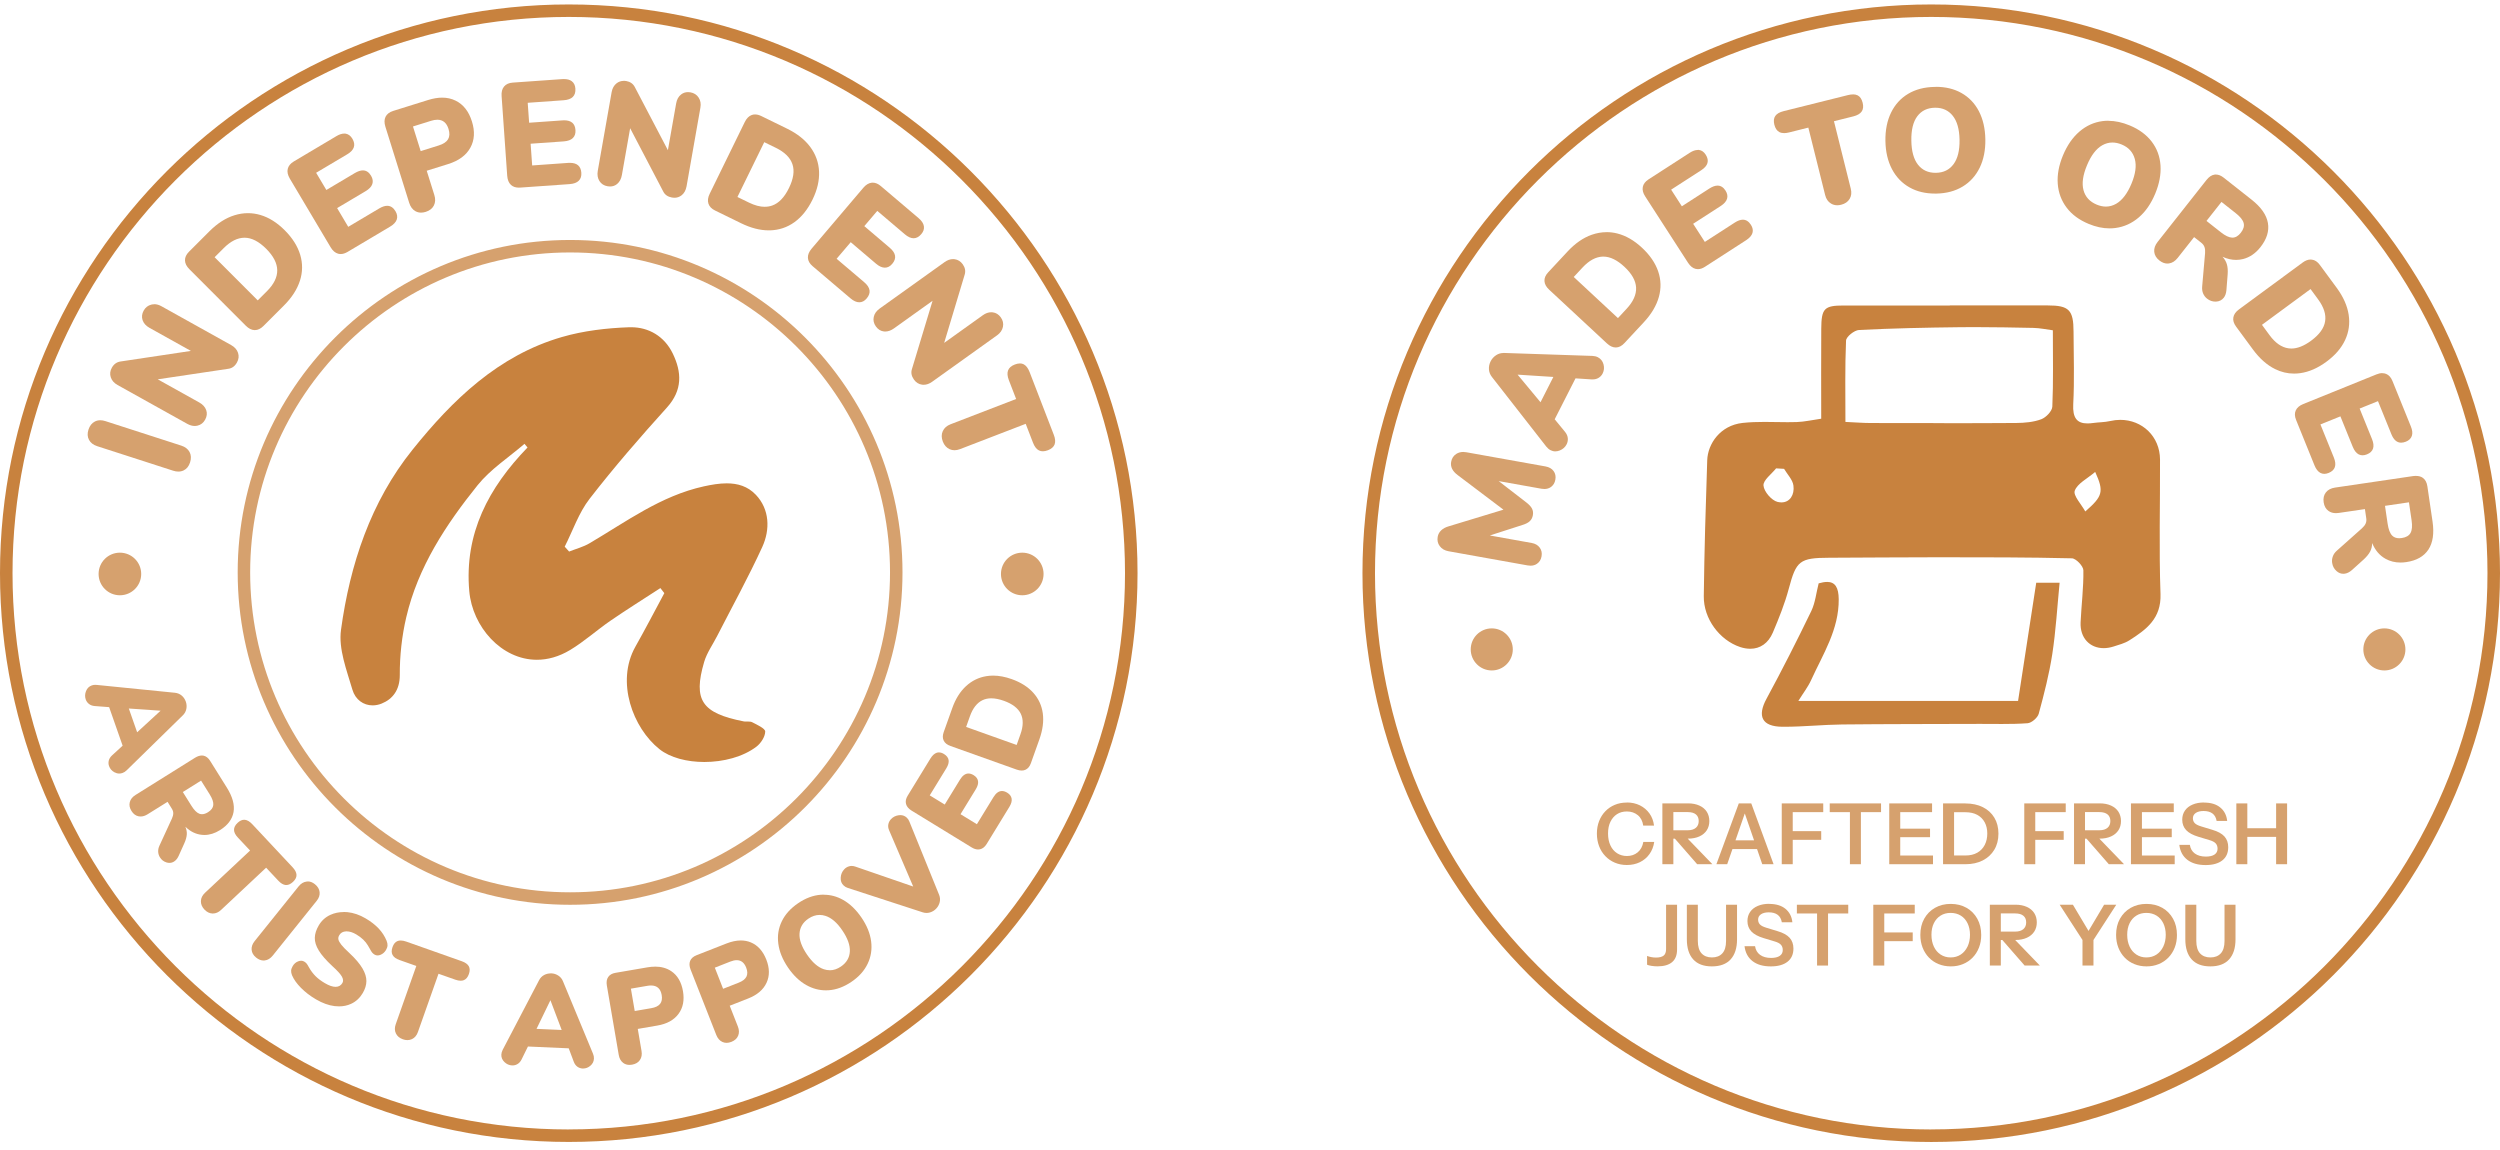 <svg viewBox="0 0 566.93 260.79" version="1.1" xmlns="http://www.w3.org/2000/svg" id="Layer_1">
  
  <defs>
    <style>
      .st0 {
        fill: #d6a16e;
      }

      .st1 {
        fill: #c8823e;
      }
    </style>
  </defs>
  <path d="M143.12,74.21c-.14,0-.27,0-.41,0-5.11.18-10.36.79-15.26,2.21-14.46,4.19-24.83,14.26-33.9,25.56-9.51,11.84-14.18,26.01-16.22,40.85-.6,4.33,1.29,9.13,2.58,13.55.67,2.29,2.51,3.58,4.59,3.58.67,0,1.36-.13,2.05-.41,2.5-1.01,4.12-3.09,4.11-6.46-.02-4.38.47-8.85,1.47-13.12,2.66-11.39,8.99-20.99,16.17-29.93,2.92-3.63,7.05-6.29,10.64-9.39.23.28.46.55.69.83-8.79,9.09-14.37,19.47-13.21,32.59.72,8.08,7.29,15.55,15.33,15.55,2.43,0,4.99-.68,7.56-2.23,3.22-1.94,6.05-4.51,9.16-6.65,3.71-2.54,7.52-4.93,11.29-7.38.3.38.6.76.89,1.15-2.18,4.06-4.31,8.15-6.57,12.16-4.47,7.96-.56,18.44,5.48,23.23,2.43,1.93,6.23,2.9,10.17,2.9,4.29,0,8.75-1.15,11.8-3.47,1.02-.77,1.99-2.27,2-3.44,0-.7-1.83-1.52-2.94-2.1-.25-.13-.56-.16-.89-.16-.08,0-.16,0-.24,0-.08,0-.16,0-.24,0-.2,0-.4,0-.58-.04-9.48-1.87-11.5-4.79-8.96-13.46.61-2.08,1.95-3.94,2.95-5.9,3.44-6.71,7.09-13.33,10.23-20.18,1.83-4,1.66-8.55-1.44-11.83-1.86-1.97-4.16-2.61-6.62-2.61-1.68,0-3.43.3-5.17.68-9.75,2.14-17.59,8-25.94,12.91-1.42.84-3.08,1.26-4.63,1.88-.33-.37-.67-.74-1-1.11,1.85-3.65,3.19-7.69,5.65-10.86,5.53-7.14,11.47-13.98,17.53-20.69,3.57-3.96,3.39-8,1.31-12.28-1.89-3.88-5.42-5.93-9.44-5.93" class="st1"></path>
  <path d="M22.75,95.3c-.44,0-.84.09-1.22.28-.69.35-1.18.96-1.47,1.85-.28.87-.24,1.64.12,2.31.36.68.98,1.15,1.86,1.44l17.22,5.56c.42.14.82.2,1.19.2.43,0,.83-.09,1.2-.27.69-.33,1.17-.94,1.45-1.8.29-.89.25-1.67-.11-2.36-.36-.68-.99-1.17-1.89-1.46l-17.22-5.56c-.4-.13-.78-.19-1.13-.19" class="st0"></path>
  <path d="M34.99,69c-.23,0-.46.03-.68.08-.75.19-1.33.64-1.73,1.36-.4.72-.48,1.44-.25,2.15.24.71.76,1.3,1.56,1.75l9.4,5.24-15.98,2.4c-.84.13-1.49.59-1.95,1.41-.4.72-.48,1.44-.24,2.17.24.73.75,1.31,1.54,1.75l15.81,8.81c.58.32,1.14.48,1.68.48.22,0,.43-.03.65-.08.75-.18,1.32-.63,1.72-1.35.41-.74.49-1.46.24-2.17-.25-.71-.78-1.29-1.59-1.74l-9.4-5.24,16.01-2.39c.83-.11,1.49-.58,1.96-1.44.4-.72.48-1.44.24-2.17-.24-.73-.76-1.32-1.57-1.77l-15.81-8.81c-.55-.31-1.09-.46-1.63-.46" class="st0"></path>
  <path d="M58.45,68.12l-9.78-9.79,2.07-2.07c1.57-1.57,3.14-2.35,4.72-2.35,0,0,.02,0,.03,0,1.59.01,3.21.85,4.87,2.5,1.66,1.66,2.49,3.29,2.51,4.88.02,1.59-.77,3.18-2.34,4.75l-2.07,2.07M56.21,48.34c-1.01,0-2.03.16-3.05.48-1.97.61-3.85,1.82-5.65,3.61l-4.64,4.64c-.63.63-.94,1.29-.92,1.97.01.69.35,1.36,1,2.01l12.79,12.81c.65.65,1.32.99,2.01,1,.02,0,.03,0,.05,0,.67,0,1.31-.31,1.93-.92l4.64-4.64c1.81-1.8,3.02-3.69,3.65-5.65.63-1.96.64-3.92.06-5.87-.59-1.95-1.75-3.8-3.51-5.56-1.74-1.74-3.58-2.9-5.53-3.47-.94-.28-1.88-.41-2.83-.41" class="st0"></path>
  <path d="M78.07,30.29c-.53,0-1.13.19-1.78.58l-9.66,5.74c-.76.45-1.22,1.02-1.38,1.69-.16.67,0,1.4.47,2.2l9.25,15.56c.47.8,1.04,1.28,1.7,1.47.19.05.39.08.59.08.49,0,1.01-.16,1.55-.48l9.66-5.74c.8-.48,1.3-1.01,1.5-1.6.2-.59.11-1.22-.28-1.88-.49-.83-1.12-1.24-1.89-1.24-.53,0-1.12.2-1.79.59l-7.04,4.18-2.52-4.25,6.48-3.85c.8-.48,1.3-1.01,1.5-1.6.2-.59.11-1.22-.28-1.88-.48-.81-1.1-1.22-1.86-1.22-.53,0-1.13.2-1.8.59l-6.48,3.85-2.32-3.9,7.04-4.18c1.62-.96,2.01-2.14,1.18-3.54-.39-.66-.9-1.04-1.51-1.15-.11-.02-.23-.03-.35-.03" class="st0"></path>
  <path d="M95.4,34.27l-1.75-5.59,4.09-1.28c.53-.17,1.01-.25,1.44-.25,1.25,0,2.1.7,2.53,2.09.3.95.26,1.73-.1,2.34-.37.61-1.07,1.08-2.13,1.41l-4.09,1.28M100.28,22.14c-.98,0-2.04.18-3.17.53l-7.94,2.48c-.85.27-1.42.71-1.73,1.32-.31.62-.32,1.36-.05,2.25l5.4,17.27c.28.9.76,1.54,1.43,1.91.39.21.81.32,1.26.32.33,0,.68-.06,1.05-.17.89-.28,1.51-.76,1.86-1.45.35-.69.39-1.49.1-2.39l-1.72-5.49,4.87-1.52c2.4-.75,4.07-1.98,5.02-3.7.95-1.71,1.07-3.7.36-5.96-.71-2.28-1.94-3.85-3.69-4.71-.93-.46-1.95-.69-3.07-.69" class="st0"></path>
  <path d="M127.91,17.93c-.13,0-.26,0-.4.01l-11.21.79c-.89.06-1.55.36-1.99.89-.44.53-.63,1.25-.56,2.18l1.27,18.06c.07.92.35,1.61.86,2.08.45.41,1.04.61,1.78.61.1,0,.2,0,.31-.01l11.21-.79c.93-.07,1.62-.32,2.06-.76.45-.44.64-1.04.59-1.81-.11-1.5-.97-2.25-2.58-2.25-.13,0-.27,0-.41.01l-8.16.58-.35-4.93,7.52-.53c.93-.07,1.62-.32,2.06-.76.45-.44.64-1.04.59-1.81-.1-1.47-.96-2.21-2.57-2.21-.13,0-.27,0-.42.02l-7.52.53-.32-4.52,8.16-.58c1.88-.13,2.76-1.01,2.65-2.63-.05-.76-.33-1.33-.84-1.7-.43-.32-1.01-.47-1.75-.47" class="st0"></path>
  <path d="M141.43,18.34c-.58,0-1.11.18-1.58.53-.61.47-.99,1.14-1.15,2.03l-3.14,17.83c-.16.91-.03,1.69.38,2.33.41.65,1.03,1.04,1.84,1.18.2.03.39.05.57.05.59,0,1.11-.18,1.56-.54.59-.47.96-1.16,1.12-2.07l1.87-10.6,7.5,14.34c.37.75,1.04,1.21,2,1.38.19.03.37.05.55.05.58,0,1.11-.18,1.58-.53.61-.46.99-1.15,1.16-2.06l3.14-17.83c.16-.89.02-1.66-.4-2.3-.42-.65-1.04-1.04-1.85-1.19-.19-.03-.38-.05-.56-.05-.58,0-1.09.17-1.55.52-.6.46-.98,1.14-1.14,2.05l-1.87,10.6-7.5-14.31c-.39-.76-1.05-1.22-1.97-1.38-.19-.03-.38-.05-.55-.05" class="st0"></path>
  <path d="M173.44,46.9c-1.09,0-2.28-.32-3.58-.95l-2.63-1.28,6.08-12.43,2.63,1.28c2,.98,3.26,2.22,3.76,3.72.51,1.5.24,3.31-.79,5.41-1.03,2.11-2.3,3.43-3.8,3.96-.53.19-1.09.28-1.68.28M171.23,25.95c-.27,0-.52.04-.76.13-.65.24-1.17.77-1.58,1.6l-7.95,16.26c-.41.83-.5,1.57-.29,2.23.21.66.71,1.18,1.51,1.57l5.89,2.88c2.2,1.08,4.3,1.62,6.28,1.62.08,0,.17,0,.25,0,2.06-.05,3.92-.67,5.57-1.85,1.65-1.19,3.02-2.9,4.11-5.13,1.08-2.21,1.57-4.33,1.48-6.36-.09-2.03-.75-3.88-1.97-5.54-1.22-1.66-2.97-3.05-5.25-4.17l-5.89-2.88c-.5-.24-.96-.36-1.4-.36" class="st0"></path>
  <path d="M197.91,41.42c-.07,0-.15,0-.22.01-.68.07-1.33.46-1.92,1.16l-11.72,13.8c-.6.71-.88,1.4-.84,2.09.04.69.4,1.32,1.08,1.89l8.57,7.28c.71.6,1.37.9,2,.9h0c.63,0,1.19-.29,1.68-.88,1.05-1.24.86-2.47-.58-3.69l-6.24-5.3,3.2-3.76,5.74,4.88c.71.6,1.37.9,2,.9,0,0,0,0,0,0,.63,0,1.19-.29,1.68-.88,1.04-1.22.84-2.44-.6-3.66l-5.74-4.88,2.94-3.46,6.24,5.3c.71.61,1.38.91,2,.91s1.21-.31,1.74-.94c.5-.58.69-1.19.59-1.8-.1-.62-.5-1.23-1.21-1.83l-8.56-7.27c-.6-.51-1.21-.77-1.82-.77" class="st0"></path>
  <path d="M216.12,58.76c-.64,0-1.27.22-1.9.67l-14.72,10.53c-.75.54-1.21,1.18-1.36,1.93-.16.75,0,1.46.48,2.13.49.69,1.11,1.07,1.86,1.15.09,0,.19.01.28.01.65,0,1.31-.24,1.97-.71l8.75-6.26-4.68,15.49c-.26.8-.11,1.59.46,2.39.48.67,1.1,1.05,1.86,1.15.11.01.23.02.34.02.65,0,1.29-.23,1.93-.69l14.72-10.53c.73-.52,1.17-1.17,1.33-1.93.15-.76-.01-1.47-.49-2.14-.48-.67-1.09-1.05-1.84-1.14-.11-.01-.22-.02-.33-.02-.64,0-1.28.23-1.92.69l-8.75,6.26,4.65-15.47c.25-.82.1-1.6-.44-2.36-.48-.67-1.1-1.05-1.86-1.15-.12-.01-.23-.02-.35-.02" class="st0"></path>
  <path d="M231.27,82.42c-.35,0-.72.08-1.14.24-.8.31-1.31.75-1.53,1.34-.22.58-.16,1.32.18,2.21l1.65,4.27-14.87,5.73c-.86.33-1.45.86-1.77,1.57-.32.71-.31,1.5.01,2.34.33.85.85,1.43,1.56,1.75.35.15.71.23,1.1.23.4,0,.83-.09,1.27-.26l14.87-5.73,1.65,4.27c.34.89.79,1.48,1.35,1.76.27.14.56.2.89.2.35,0,.73-.08,1.15-.24.8-.31,1.3-.75,1.52-1.33.21-.58.15-1.32-.2-2.2l-5.47-14.18c-.34-.89-.79-1.48-1.33-1.77-.26-.14-.56-.21-.88-.21" class="st0"></path>
  <path d="M27.19,125.33c-2.67,0-4.83,2.16-4.83,4.83s2.16,4.83,4.83,4.83,4.83-2.16,4.83-4.83-2.16-4.83-4.83-4.83" class="st0"></path>
  <path d="M231.82,125.33c-2.67,0-4.83,2.16-4.83,4.83s2.16,4.83,4.83,4.83,4.83-2.16,4.83-4.83-2.16-4.83-4.83-4.83" class="st0"></path>
  <path d="M31.1,166.06l-1.89-5.39,7.21.5-5.32,4.89M21.65,155.3c-.3,0-.58.04-.83.13-.62.22-1.06.65-1.31,1.29-.26.65-.28,1.27-.07,1.89.15.41.39.76.74,1.03.35.27.78.43,1.3.47l3.27.25,3.06,8.74-2.41,2.21c-.38.36-.62.74-.73,1.16-.1.42-.09.84.06,1.25.21.61.62,1.08,1.22,1.41.36.19.72.29,1.09.29.24,0,.49-.04.74-.13.34-.12.66-.32.95-.61l12.73-12.46c.42-.41.69-.9.8-1.46.11-.56.07-1.11-.12-1.65-.2-.56-.51-1.02-.94-1.38-.43-.36-.94-.57-1.53-.63l-17.72-1.78c-.1,0-.2-.01-.29-.01" class="st0"></path>
  <path d="M45.81,184.64c-.21,0-.42-.04-.61-.11-.59-.23-1.19-.84-1.8-1.82l-1.94-3.1,4.14-2.59,1.94,3.1c.62.99.89,1.79.83,2.43-.06.63-.46,1.18-1.2,1.64-.48.3-.93.45-1.35.45M45.76,171.33c-.48,0-.98.17-1.52.5l-13.5,8.44c-.71.44-1.14.99-1.31,1.64-.17.65-.04,1.32.39,2,.42.68.96,1.08,1.62,1.21.15.03.3.04.45.04.51,0,1.05-.17,1.59-.51l4.52-2.82.98,1.58c.21.34.32.68.31,1.03,0,.35-.1.74-.3,1.18l-2.83,6.15c-.22.47-.31.94-.29,1.39.03.46.16.88.4,1.26.35.57.84.95,1.47,1.15.24.08.47.11.69.11.37,0,.73-.1,1.06-.32.4-.25.74-.67,1.01-1.24l1.31-2.91c.33-.74.51-1.4.55-1.98.04-.57-.07-1.15-.32-1.74,1.13,1.09,2.38,1.7,3.76,1.83.18.02.36.03.54.03,1.19,0,2.38-.37,3.54-1.1,1.77-1.1,2.79-2.47,3.08-4.09.28-1.63-.22-3.47-1.51-5.54l-3.8-6.08c-.41-.66-.92-1.06-1.51-1.18-.13-.03-.27-.04-.4-.04" class="st0"></path>
  <path d="M55.36,185.9c-.49,0-.98.23-1.48.7-.55.52-.82,1.05-.81,1.6.01.55.3,1.13.88,1.74l2.76,2.94-10.23,9.59c-.59.56-.9,1.18-.92,1.87-.02.69.24,1.32.79,1.91.55.58,1.16.89,1.85.91.03,0,.05,0,.08,0,.66,0,1.27-.27,1.84-.8l10.23-9.59,2.76,2.94c.57.61,1.13.94,1.68.99.05,0,.09,0,.14,0,.5,0,1-.24,1.51-.71.55-.52.82-1.04.8-1.59-.02-.54-.32-1.12-.89-1.73l-9.14-9.76c-.57-.61-1.13-.94-1.67-1-.05,0-.1,0-.16,0" class="st0"></path>
  <path d="M69.78,199.9c-.1,0-.2,0-.29.02-.67.09-1.26.45-1.77,1.08l-9.97,12.41c-.52.65-.75,1.31-.69,1.98.06.67.4,1.26,1.02,1.76.55.44,1.12.67,1.7.67.09,0,.18,0,.27-.02.68-.08,1.27-.45,1.8-1.1l9.97-12.42c.51-.63.73-1.29.66-1.97-.07-.68-.42-1.27-1.06-1.79-.53-.43-1.08-.64-1.64-.64" class="st0"></path>
  <path d="M77.91,206.83c-1.06,0-2.05.21-2.96.62-1.15.52-2.04,1.33-2.68,2.43-.56.96-.86,1.88-.88,2.78-.03.89.27,1.86.9,2.89.63,1.04,1.65,2.21,3.07,3.53,1.15,1.04,1.88,1.85,2.18,2.4.3.56.34,1.03.11,1.43-.34.58-.85.87-1.53.88,0,0-.01,0-.02,0-.67,0-1.49-.28-2.45-.85-.84-.49-1.54-1.02-2.1-1.58-.56-.56-1.07-1.24-1.51-2.03-.19-.36-.36-.63-.51-.82-.16-.18-.34-.34-.56-.46-.21-.12-.44-.18-.68-.18-.21,0-.44.05-.68.14-.52.2-.93.56-1.23,1.07-.22.38-.34.72-.36,1.03-.02.31.05.66.2,1.05.41.96,1.09,1.91,2.04,2.87.95.96,2.08,1.83,3.4,2.6,1.45.85,2.85,1.36,4.22,1.53.34.04.68.06,1.01.06.98,0,1.88-.19,2.71-.57,1.12-.51,2-1.33,2.67-2.46.53-.91.81-1.8.82-2.69.01-.89-.28-1.85-.89-2.89-.61-1.04-1.59-2.2-2.96-3.48-.85-.78-1.46-1.41-1.84-1.89-.38-.49-.6-.88-.66-1.2-.06-.31,0-.63.2-.96.32-.55.83-.84,1.54-.87.05,0,.09,0,.14,0,.67,0,1.39.23,2.17.69.61.36,1.13.75,1.58,1.18.44.43.79.87,1.05,1.31.26.44.42.71.47.81.21.4.38.68.53.85.15.17.33.31.54.44.21.12.43.18.67.18.22,0,.44-.05.68-.15.51-.21.91-.57,1.22-1.08.21-.36.33-.7.35-1.02.02-.32-.05-.68-.21-1.08-.43-1.04-1.03-1.96-1.81-2.79-.78-.82-1.76-1.59-2.96-2.29-1.36-.8-2.74-1.27-4.13-1.41-.29-.03-.57-.04-.85-.04" class="st0"></path>
  <path d="M90.85,213.28c-.26,0-.5.04-.71.13-.51.2-.88.66-1.13,1.37-.25.71-.25,1.31.02,1.79.26.48.79.86,1.58,1.14l3.8,1.34-4.67,13.22c-.27.77-.26,1.46.04,2.08.3.62.82,1.06,1.58,1.33.36.13.7.19,1.03.19.36,0,.71-.08,1.04-.23.62-.3,1.07-.83,1.34-1.6l4.67-13.22,3.8,1.34c.45.16.86.24,1.22.24.27,0,.51-.04.73-.13.51-.21.89-.67,1.14-1.38.25-.71.24-1.3-.02-1.78-.27-.47-.8-.85-1.59-1.13l-12.61-4.46c-.46-.16-.87-.24-1.24-.24" class="st0"></path>
  <path d="M127.38,233.57l-5.71-.25,3.15-6.5,2.56,6.76M124.88,220.74c-.53,0-1.02.12-1.48.36-.5.27-.88.66-1.15,1.18l-8.25,15.78c-.19.37-.29.73-.31,1.09-.03.65.21,1.22.71,1.7.5.48,1.08.73,1.72.76.04,0,.07,0,.11,0,.4,0,.77-.1,1.12-.31.38-.22.69-.57.92-1.03l1.45-2.95,9.25.41,1.15,3.06c.19.49.46.85.81,1.11.35.25.75.39,1.18.41.04,0,.08,0,.12,0,.6,0,1.14-.2,1.63-.61.52-.43.8-.98.83-1.63.02-.36-.05-.73-.21-1.11l-6.82-16.45c-.22-.55-.58-.97-1.06-1.28-.48-.31-1.01-.48-1.58-.5-.05,0-.11,0-.16,0" class="st0"></path>
  <path d="M143.94,229.28l-.87-5.08,3.72-.64c.3-.05.58-.08.84-.08,1.37,0,2.17.72,2.42,2.15.15.86.03,1.54-.36,2.02-.39.49-1.06.82-2.02.98l-3.72.64M148.56,219.21c-.56,0-1.15.05-1.77.16l-7.21,1.24c-.77.13-1.32.45-1.66.95-.34.5-.44,1.15-.3,1.95l2.69,15.7c.14.82.48,1.43,1.02,1.83.4.3.88.45,1.42.45.18,0,.38-.02.57-.05.81-.14,1.41-.49,1.79-1.05.39-.56.51-1.25.37-2.07l-.85-4.99,4.42-.76c2.18-.37,3.78-1.25,4.81-2.64,1.03-1.38,1.37-3.1,1.02-5.16-.36-2.07-1.24-3.59-2.66-4.54-1.02-.68-2.24-1.03-3.65-1.03" class="st0"></path>
  <path d="M163.98,224.23l-1.88-4.79,3.51-1.38c.54-.21,1.02-.32,1.45-.32,1,0,1.71.56,2.15,1.68.32.81.34,1.5.06,2.06-.28.56-.87,1.02-1.78,1.37l-3.51,1.38M168,213.27c-1,0-2.09.23-3.24.68l-6.81,2.67c-.73.29-1.2.71-1.44,1.27-.23.56-.2,1.22.1,1.98l5.82,14.82c.31.78.76,1.3,1.38,1.59.3.14.62.21.95.21s.71-.07,1.09-.22c.76-.3,1.28-.76,1.54-1.39.26-.63.25-1.33-.06-2.1l-1.85-4.71,4.18-1.64c2.06-.81,3.45-2,4.17-3.56.73-1.56.71-3.32-.05-5.26-.77-1.96-1.95-3.26-3.53-3.91-.7-.29-1.45-.43-2.25-.43" class="st0"></path>
  <path d="M188.17,220.02c-.44,0-.89-.07-1.34-.22-1.33-.44-2.61-1.55-3.83-3.34-1.22-1.79-1.78-3.38-1.69-4.77.09-1.39.76-2.52,2.02-3.37.82-.56,1.67-.84,2.54-.84.44,0,.89.07,1.34.22,1.34.43,2.62,1.53,3.82,3.31,1.2,1.77,1.77,3.36,1.69,4.77-.08,1.41-.75,2.54-2.01,3.4-.83.57-1.68.85-2.55.85M186.81,202.88c-.22,0-.44,0-.66.02-1.74.13-3.47.77-5.17,1.93-1.7,1.16-2.93,2.52-3.69,4.1-.76,1.57-1.03,3.26-.79,5.06.23,1.8.96,3.6,2.19,5.41,1.23,1.8,2.63,3.15,4.22,4.02,1.39.77,2.85,1.16,4.37,1.16.21,0,.42,0,.64-.02,1.75-.12,3.47-.76,5.18-1.92,1.69-1.15,2.91-2.51,3.66-4.09.76-1.58,1.02-3.27.79-5.07-.23-1.8-.96-3.6-2.19-5.4-1.23-1.8-2.63-3.15-4.21-4.03-1.38-.77-2.82-1.15-4.32-1.15" class="st0"></path>
  <path d="M204.16,184.85c-.11,0-.22,0-.34.02-.71.09-1.3.39-1.77.89-.31.33-.51.72-.6,1.16-.09.44-.03.9.18,1.38l5.46,12.74-13.12-4.52c-.29-.1-.56-.15-.83-.15-.19,0-.38.03-.57.08-.44.12-.82.35-1.13.69-.48.52-.75,1.14-.79,1.88-.05.74.17,1.33.67,1.79.28.26.58.44.92.54l17.01,5.54c.29.1.59.14.88.14.26,0,.52-.04.78-.12.55-.17,1.02-.46,1.41-.88.39-.42.65-.91.78-1.46.13-.56.08-1.11-.14-1.66l-6.73-16.58c-.14-.37-.34-.67-.59-.9-.42-.4-.92-.59-1.49-.59" class="st0"></path>
  <path d="M212.95,170.62c-.18,0-.35.03-.52.08-.52.17-1,.61-1.43,1.3l-5.16,8.43c-.41.67-.54,1.29-.38,1.88.15.59.58,1.09,1.27,1.52l13.58,8.32c.53.33,1.03.49,1.51.49.14,0,.28-.02.42-.05.59-.13,1.09-.53,1.5-1.19l5.16-8.43c.43-.7.6-1.32.51-1.86-.09-.54-.42-.99-.99-1.34-.42-.26-.82-.39-1.2-.39-.72,0-1.36.46-1.93,1.39l-3.76,6.14-3.71-2.27,3.46-5.65c.43-.7.6-1.32.51-1.86-.09-.54-.42-.99-.99-1.34-.41-.25-.8-.38-1.17-.38-.71,0-1.36.46-1.93,1.39l-3.46,5.65-3.4-2.08,3.76-6.14c.87-1.41.69-2.49-.53-3.24-.39-.24-.76-.36-1.13-.36" class="st0"></path>
  <path d="M230.56,168.94l-11.47-4.09.86-2.42c.66-1.85,1.62-3.07,2.88-3.66.58-.27,1.24-.41,1.96-.41.85,0,1.8.19,2.85.56,1.94.69,3.22,1.67,3.84,2.93.61,1.26.59,2.82-.07,4.66l-.86,2.42M225.22,153.21c-.51,0-1.02.04-1.51.12-1.76.28-3.31,1.04-4.65,2.27-1.33,1.23-2.38,2.9-3.12,5l-1.94,5.44c-.26.74-.26,1.37.01,1.92s.79.95,1.56,1.22l15,5.35c.4.14.77.21,1.12.21.31,0,.6-.06.86-.18.55-.25.96-.74,1.22-1.47l1.94-5.44c.75-2.12,1.01-4.07.77-5.87-.25-1.8-.97-3.36-2.17-4.69-1.2-1.33-2.83-2.36-4.89-3.09-1.47-.52-2.87-.79-4.19-.79" class="st0"></path>
  <path d="M129.28,202.35c-40,0-72.55-32.54-72.55-72.55s32.54-72.55,72.55-72.55,72.55,32.54,72.55,72.55-32.54,72.55-72.55,72.55M129.28,54.42c-41.57,0-75.38,33.82-75.38,75.38s33.82,75.38,75.38,75.38,75.38-33.82,75.38-75.38-33.82-75.38-75.38-75.38" class="st0"></path>
  <path d="M128.98,256.13c-69.55,0-126.14-56.59-126.14-126.14S59.42,3.84,128.98,3.84s126.14,56.59,126.14,126.14-56.59,126.14-126.14,126.14M128.98,1.01C57.86,1.01,0,58.87,0,129.98s57.86,128.98,128.98,128.98,128.98-57.86,128.98-128.98S200.09,1.01,128.98,1.01" class="st1"></path>
  <path d="M472.88,115.98c-.92-1.68-2.79-3.62-2.38-4.71.61-1.64,2.81-2.7,4.63-4.25,2.03,4.46,1.73,5.5-2.24,8.96M403.99,113.93c-.28,0-.57-.04-.89-.11-1.37-.34-3.09-2.35-3.19-3.72-.09-1.22,1.83-2.59,2.86-3.89.6.04,1.21.07,1.81.11.74,1.26,1.95,2.46,2.12,3.79.28,2.1-.8,3.82-2.71,3.82M440.88,95.95c-5.52,0-11.04-.01-16.56-.02-1.8,0-3.61-.15-5.83-.25,0-6.27-.12-12.37.14-18.45.04-.88,1.88-2.35,2.95-2.4,7.59-.38,15.2-.54,22.81-.63,1.13-.01,2.27-.02,3.4-.02,4.44,0,8.89.09,13.33.18,1.46.03,2.92.35,4.41.54,0,6.08.13,11.69-.12,17.3-.04,1.03-1.42,2.46-2.5,2.87-1.75.66-3.77.83-5.67.85-5.45.04-10.91.05-16.36.05M442.16,69.28c-8.02,0-16.04,0-24.05,0-4.41,0-5.07.65-5.1,5.26-.05,6.65-.01,13.31-.01,20.41-2.04.29-3.78.7-5.54.76-.69.02-1.39.03-2.08.03-.87,0-1.74-.01-2.61-.03-.87-.01-1.74-.03-2.61-.03-1.68,0-3.35.05-5.01.23-5.08.57-7.87,4.76-8,8.44-.35,10.27-.65,20.55-.78,30.83-.07,5.16,3.61,10.01,8.25,11.55.79.26,1.56.39,2.29.39,2.23,0,4.08-1.23,5.12-3.67,1.38-3.25,2.71-6.56,3.62-9.97,1.68-6.29,2.41-6.98,9.18-7,8.25-.03,16.49-.11,24.74-.11.15,0,.3,0,.44,0,9.94,0,19.89,0,29.83.24.94.02,2.59,1.76,2.61,2.71.06,3.93-.45,7.87-.63,11.82-.16,3.54,2.1,5.84,5.23,5.84.71,0,1.47-.12,2.25-.37,1.21-.39,2.5-.72,3.56-1.39,3.87-2.45,7.28-4.96,7.08-10.53-.36-10.15-.07-20.32-.11-30.48-.02-5.25-4.05-9-9.01-9-.75,0-1.52.09-2.31.27-1.25.29-2.56.26-3.84.44-.47.07-.9.1-1.3.1-2.38,0-3.38-1.27-3.22-4.36.29-5.47.09-10.97.07-16.46-.01-4.91-1.02-5.94-5.86-5.94-7.4,0-14.8,0-22.21,0" class="st1"></path>
  <path d="M414.31,131.97c-.53,0-1.16.11-1.89.32-.55,2.14-.76,4.38-1.67,6.28-3.24,6.7-6.61,13.34-10.15,19.88-2.15,3.96-1.07,6.32,3.57,6.36.15,0,.3,0,.45,0,4.37,0,8.75-.47,13.13-.52,10.31-.11,20.63-.09,30.94-.13.18,0,.37,0,.55,0,.8,0,1.59,0,2.39.01.8,0,1.59.01,2.39.01,1.93,0,3.86-.03,5.78-.17.92-.07,2.28-1.25,2.53-2.16,1.21-4.46,2.37-8.96,3.07-13.51.81-5.29,1.12-10.66,1.66-16.19h-5.3c-1.36,8.85-2.71,17.65-4.12,26.81h-49.83c1.11-1.79,2.2-3.18,2.91-4.75,2.69-5.9,6.32-11.45,6.25-18.34-.03-2.59-.77-3.91-2.66-3.91" class="st1"></path>
  <path d="M331.82,102.49c-.59,0-1.11.15-1.57.44-.64.41-1.03,1.01-1.17,1.81-.2,1.12.3,2.12,1.5,3.01l10.36,7.83-12.44,3.78c-.69.2-1.25.5-1.68.91-.42.4-.69.89-.79,1.46-.14.8.01,1.51.47,2.12.46.62,1.12,1,2,1.16l17.92,3.21c.23.04.45.06.67.06.55,0,1.03-.14,1.44-.42.57-.39.92-.95,1.05-1.69.14-.76,0-1.42-.41-1.98-.41-.56-1.02-.92-1.83-1.06l-9.49-1.7,7.36-2.37c.77-.23,1.33-.52,1.7-.87.37-.35.6-.79.7-1.34.1-.55.04-1.05-.19-1.5-.22-.45-.66-.92-1.29-1.41l-6.27-4.84,9.69,1.73c.23.04.45.06.67.06.55,0,1.03-.14,1.44-.42.57-.39.92-.95,1.05-1.69.14-.76,0-1.41-.4-1.96-.4-.55-1.02-.9-1.85-1.05l-17.92-3.21c-.24-.04-.48-.07-.71-.07" class="st0"></path>
  <path d="M349.34,91.21l-5.19-6.25,8.11.52-2.91,5.73M340.96,80.05c-.61,0-1.17.16-1.67.49-.54.35-.96.81-1.25,1.38-.3.59-.43,1.2-.39,1.84.04.63.27,1.21.68,1.73l12.32,15.78c.29.36.61.64.97.82.35.18.71.27,1.08.27.32,0,.65-.07.99-.2.73-.29,1.25-.76,1.58-1.41.22-.44.31-.91.26-1.4-.05-.49-.26-.97-.63-1.42l-2.34-2.85,4.72-9.28,3.67.24c.07,0,.14,0,.21,0,.5,0,.93-.11,1.3-.32.42-.24.75-.58.97-1.02.33-.65.4-1.34.2-2.08-.2-.74-.63-1.27-1.28-1.61-.36-.18-.77-.28-1.23-.3l-20.01-.67s-.09,0-.13,0" class="st0"></path>
  <path d="M366.9,72.13l-10.02-9.32,1.97-2.12c1.5-1.62,3.04-2.45,4.61-2.5.05,0,.09,0,.14,0,1.53,0,3.11.77,4.76,2.3,1.7,1.58,2.58,3.16,2.66,4.73.07,1.58-.64,3.17-2.14,4.79l-1.97,2.12M364.31,52.65c-1.12,0-2.24.2-3.36.59-1.93.68-3.74,1.94-5.45,3.77l-4.42,4.75c-.6.64-.88,1.3-.84,1.98.04.68.39,1.33,1.06,1.95l13.11,12.19c.66.61,1.32.92,1.99.92.01,0,.02,0,.04,0,.68-.01,1.32-.34,1.92-.98l4.42-4.75c1.72-1.85,2.85-3.76,3.4-5.72.55-1.96.5-3.9-.15-5.8-.65-1.91-1.87-3.69-3.67-5.37-1.78-1.66-3.64-2.73-5.59-3.23-.82-.21-1.64-.31-2.45-.31" class="st0"></path>
  <path d="M385,34.01c-.55,0-1.15.21-1.82.64l-9.34,6.03c-.74.48-1.17,1.05-1.3,1.72-.13.67.05,1.39.55,2.15l9.71,15.04c.5.77,1.07,1.23,1.74,1.39.16.04.33.06.5.06.51,0,1.05-.18,1.6-.54l9.34-6.03c.77-.5,1.25-1.05,1.43-1.64.18-.59.06-1.21-.35-1.85-.5-.77-1.11-1.16-1.83-1.16-.54,0-1.15.22-1.82.65l-6.8,4.39-2.65-4.11,6.26-4.04c.77-.5,1.25-1.05,1.43-1.64.18-.59.06-1.21-.35-1.85-.49-.76-1.09-1.13-1.81-1.13-.54,0-1.15.22-1.83.65l-6.26,4.04-2.43-3.77,6.8-4.39c1.57-1.01,1.91-2.19,1.04-3.54-.41-.64-.92-1-1.54-1.08-.09-.01-.17-.02-.26-.02" class="st0"></path>
  <path d="M420.2,21.41c-.34,0-.71.05-1.12.15l-14.59,3.64c-.92.23-1.55.59-1.9,1.09-.35.5-.42,1.16-.22,1.99.21.82.58,1.38,1.13,1.67.31.16.67.24,1.09.24.33,0,.7-.05,1.1-.15l4.39-1.1,3.81,15.29c.22.89.66,1.53,1.33,1.93.43.26.9.39,1.42.39.28,0,.58-.04.89-.12.87-.22,1.51-.66,1.91-1.32.4-.66.49-1.44.26-2.33l-3.81-15.29,4.4-1.1c.91-.23,1.54-.6,1.89-1.11.35-.51.42-1.18.21-2-.21-.82-.58-1.37-1.12-1.65-.3-.15-.65-.23-1.06-.23" class="st0"></path>
  <path d="M438.91,39.19c-1.66,0-2.97-.6-3.94-1.81-.98-1.23-1.5-3.07-1.53-5.5-.04-2.43.41-4.27,1.36-5.53.94-1.25,2.27-1.89,3.99-1.92.04,0,.07,0,.11,0,1.64,0,2.95.6,3.92,1.81.99,1.23,1.51,3.05,1.55,5.46.04,2.41-.41,4.25-1.36,5.53-.94,1.28-2.27,1.93-3.99,1.96-.04,0-.07,0-.11,0M438.97,19.71c-.09,0-.17,0-.26,0-2.31.04-4.31.56-6,1.57-1.69,1.01-2.98,2.43-3.87,4.26-.89,1.83-1.32,3.98-1.28,6.43.04,2.45.54,4.58,1.49,6.39.95,1.8,2.28,3.19,4,4.15,1.65.93,3.58,1.39,5.79,1.39.09,0,.17,0,.26,0,2.29-.04,4.28-.57,5.97-1.59,1.69-1.02,2.97-2.45,3.87-4.28.89-1.83,1.32-3.98,1.28-6.43-.04-2.45-.53-4.58-1.47-6.39-.94-1.8-2.27-3.18-3.99-4.14-1.65-.92-3.58-1.38-5.79-1.38" class="st0"></path>
  <path d="M477.56,46.85c-.67,0-1.37-.15-2.09-.45-1.58-.66-2.58-1.75-2.99-3.27-.41-1.52-.15-3.41.79-5.65.93-2.24,2.08-3.75,3.45-4.53.74-.42,1.51-.63,2.31-.63.68,0,1.39.15,2.11.45,1.56.65,2.55,1.74,2.97,3.27.42,1.53.17,3.4-.76,5.63-.93,2.22-2.08,3.73-3.45,4.53-.75.43-1.53.65-2.35.65M478.13,27.38c-.44,0-.87.03-1.31.08-1.95.25-3.7,1.04-5.25,2.37-1.55,1.33-2.79,3.12-3.74,5.39-.94,2.27-1.34,4.41-1.19,6.45.15,2.03.82,3.83,2.01,5.41s2.85,2.8,4.99,3.69c1.63.68,3.21,1.02,4.75,1.02.46,0,.91-.03,1.36-.09,1.95-.26,3.7-1.06,5.25-2.38s2.79-3.12,3.74-5.39c.94-2.27,1.34-4.41,1.2-6.44-.14-2.03-.81-3.82-2-5.38-1.2-1.56-2.86-2.79-5-3.67-1.66-.69-3.27-1.04-4.82-1.04" class="st0"></path>
  <path d="M506.25,53.89s-.03,0-.05,0c-.71-.02-1.58-.43-2.6-1.24l-3.23-2.55,3.4-4.31,3.23,2.55c1.03.81,1.63,1.56,1.8,2.25.18.69-.04,1.42-.65,2.2-.58.74-1.21,1.1-1.9,1.1M502.53,39.57c-.1,0-.2,0-.3.02-.67.09-1.29.5-1.86,1.22l-11.09,14.06c-.58.74-.83,1.48-.76,2.23.07.75.46,1.41,1.17,1.97.59.46,1.19.7,1.81.7.12,0,.24,0,.37-.03.74-.11,1.4-.53,1.98-1.27l3.71-4.7,1.64,1.29c.35.28.59.6.72.98.13.37.17.83.13,1.36l-.66,7.58c-.05.58.02,1.11.22,1.58.2.47.5.87.91,1.18.56.44,1.19.66,1.88.66.04,0,.08,0,.11,0,.74-.03,1.33-.32,1.78-.88.33-.42.53-.99.6-1.7l.28-3.57c.07-.91.01-1.68-.17-2.3-.18-.62-.51-1.2-.99-1.72,1.05.48,2.08.71,3.08.71.54,0,1.07-.07,1.59-.2,1.51-.39,2.81-1.28,3.92-2.68,1.45-1.84,2.02-3.67,1.7-5.5-.32-1.83-1.55-3.59-3.71-5.29l-6.33-4.99c-.59-.46-1.17-.7-1.75-.7" class="st0"></path>
  <path d="M519.62,79.04c-.22,0-.44-.02-.66-.05-1.56-.22-3-1.22-4.3-3l-1.71-2.33,11.02-8.11,1.71,2.33c1.31,1.78,1.84,3.44,1.59,4.99-.24,1.55-1.3,3.01-3.17,4.39-1.61,1.19-3.11,1.78-4.49,1.78M523.99,58.85c-.59,0-1.2.23-1.83.7l-14.42,10.61c-.74.54-1.16,1.15-1.28,1.82-.12.67.09,1.36.61,2.07l3.85,5.23c1.5,2.03,3.16,3.5,4.99,4.41,1.39.69,2.83,1.03,4.31,1.03.47,0,.94-.03,1.42-.1,1.99-.28,3.98-1.15,5.95-2.61,1.96-1.44,3.36-3.07,4.21-4.89.85-1.82,1.12-3.74.81-5.76-.31-2.02-1.21-4.04-2.69-6.06l-3.85-5.23c-.52-.71-1.12-1.11-1.79-1.19-.09-.01-.19-.02-.29-.02" class="st0"></path>
  <path d="M540.25,84.61c-.42,0-.87.1-1.36.3l-16.59,6.72c-.85.34-1.41.83-1.69,1.45-.28.62-.25,1.34.08,2.15l4.17,10.3c.35.85.79,1.42,1.34,1.71.28.14.57.22.88.22s.64-.07.99-.21c1.49-.6,1.88-1.77,1.18-3.5l-3.04-7.5,4.53-1.83,2.8,6.91c.35.85.79,1.42,1.34,1.71.28.14.57.21.88.21s.64-.07.99-.21c1.47-.59,1.85-1.76,1.15-3.48l-2.8-6.91,4.16-1.68,3.04,7.5c.52,1.28,1.25,1.92,2.21,1.92.33,0,.69-.08,1.08-.23.7-.28,1.15-.72,1.35-1.31.2-.59.12-1.31-.23-2.16l-4.17-10.3c-.33-.81-.81-1.35-1.44-1.6-.27-.11-.55-.16-.86-.16" class="st0"></path>
  <path d="M544.08,122.06c-.67,0-1.2-.2-1.59-.59-.5-.5-.85-1.4-1.04-2.69l-.6-4.07,5.43-.8.6,4.07c.19,1.29.11,2.25-.24,2.88-.35.62-1.01,1.01-1.98,1.15-.21.03-.4.05-.59.05M547.89,107.91c-.21,0-.42.02-.65.05l-17.71,2.61c-.93.14-1.62.5-2.09,1.1-.46.6-.63,1.34-.5,2.23.13.89.5,1.55,1.12,1.98.47.33,1.02.49,1.67.49.21,0,.42-.02.64-.05l5.93-.87.3,2.07c.07.45.02.85-.14,1.21-.16.36-.44.72-.84,1.08l-5.68,5.06c-.44.39-.75.82-.92,1.31-.18.48-.23.98-.15,1.48.11.74.44,1.36,1,1.85.46.41.97.61,1.53.61.12,0,.24,0,.36-.03.53-.08,1.06-.35,1.6-.82l2.66-2.4c.67-.62,1.16-1.22,1.46-1.79.3-.57.45-1.22.46-1.93.67,1.63,1.68,2.83,3.05,3.58,1.01.56,2.14.84,3.37.84.43,0,.87-.03,1.32-.1,2.32-.34,3.99-1.29,5.01-2.83,1.02-1.55,1.34-3.68.94-6.39l-1.17-7.98c-.13-.87-.47-1.5-1.02-1.9-.41-.3-.93-.44-1.54-.44" class="st0"></path>
  <path d="M338.29,142.5c-2.64,0-4.77,2.14-4.77,4.77s2.14,4.77,4.77,4.77,4.77-2.14,4.77-4.77-2.14-4.77-4.77-4.77" class="st0"></path>
  <path d="M540.71,142.5c-2.64,0-4.77,2.14-4.77,4.77s2.14,4.77,4.77,4.77,4.77-2.14,4.77-4.77-2.14-4.77-4.77-4.77" class="st0"></path>
  <path d="M368.91,182c-1,0-1.91.17-2.73.52-.82.34-1.54.83-2.14,1.46-.61.63-1.08,1.38-1.41,2.23-.33.86-.5,1.8-.5,2.83s.17,1.99.5,2.85c.33.87.8,1.62,1.42,2.26.61.64,1.33,1.13,2.15,1.48.82.35,1.73.53,2.71.53,1.1,0,2.09-.21,2.97-.64.88-.43,1.61-1.04,2.17-1.83.57-.79.93-1.71,1.08-2.76h-2.47c-.18,1.02-.61,1.81-1.28,2.36-.68.56-1.49.83-2.43.83-.84,0-1.59-.21-2.24-.63-.65-.42-1.16-1.01-1.51-1.77-.36-.76-.54-1.66-.54-2.71s.18-1.91.54-2.65c.36-.75.86-1.32,1.49-1.73.64-.41,1.38-.61,2.24-.61.97,0,1.79.28,2.47.83.68.55,1.09,1.35,1.24,2.38h2.45c-.13-1.06-.48-1.98-1.04-2.77-.57-.78-1.29-1.39-2.17-1.83-.88-.43-1.87-.65-2.97-.65" class="st0"></path>
  <path d="M379.47,188.28v-4.12h3.26c.82,0,1.44.18,1.86.53.42.35.63.85.63,1.5s-.21,1.16-.64,1.53c-.43.37-1.04.56-1.85.56h-3.26M382.8,182.19h-5.82v13.79h2.49v-5.8h.34l5.06,5.8h3.45l-5.6-5.8h.08c.98,0,1.84-.17,2.57-.5.73-.33,1.29-.8,1.68-1.4.39-.6.58-1.3.58-2.09s-.2-1.51-.58-2.11c-.39-.6-.95-1.07-1.68-1.4-.73-.33-1.58-.5-2.57-.5" class="st0"></path>
  <path d="M393.56,190.56l2.11-6.09,2.1,6.09h-4.21M397.14,182.19h-2.83l-5.08,13.79h2.45l1.19-3.43h5.58l1.18,3.43h2.57l-5.06-13.79" class="st0"></path>
  <polyline points="413.46 182.19 406.54 182.19 404.05 182.19 404.05 195.98 406.54 195.98 406.54 190.45 413 190.45 413 188.48 406.54 188.48 406.54 184.17 413.46 184.17 413.46 182.19" class="st0"></polyline>
  <polyline points="426.57 182.19 414.93 182.19 414.93 184.17 419.51 184.17 419.51 195.98 422 195.98 422 184.17 426.57 184.17 426.57 182.19" class="st0"></polyline>
  <polyline points="438.14 182.19 430.92 182.19 428.43 182.19 428.43 195.98 429.62 195.98 438.35 195.98 438.35 194.01 430.92 194.01 430.92 189.85 437.68 189.85 437.68 187.92 430.92 187.92 430.92 184.17 438.14 184.17 438.14 182.19" class="st0"></polyline>
  <path d="M443.12,184.19h2.58c1.06,0,1.96.2,2.69.6.73.4,1.3.97,1.69,1.7.39.73.58,1.57.58,2.53s-.19,1.83-.58,2.59c-.39.75-.95,1.34-1.69,1.76-.74.42-1.63.63-2.68.63h-2.58v-9.8M445.7,182.19h-5.07v13.79h5.09c1.49,0,2.8-.29,3.92-.86,1.12-.58,1.99-1.38,2.61-2.42.63-1.04.94-2.26.94-3.65s-.31-2.6-.93-3.63c-.62-1.03-1.49-1.82-2.61-2.38-1.12-.56-2.44-.84-3.95-.84" class="st0"></path>
  <polyline points="468.45 182.19 461.54 182.19 459.05 182.19 459.05 195.98 461.54 195.98 461.54 190.45 467.99 190.45 467.99 188.48 461.54 188.48 461.54 184.17 468.45 184.17 468.45 182.19" class="st0"></polyline>
  <path d="M472.82,188.28v-4.12h3.26c.82,0,1.44.18,1.86.53.42.35.63.85.63,1.5s-.21,1.16-.64,1.53c-.43.37-1.04.56-1.85.56h-3.26M476.15,182.19h-5.82v13.79h2.49v-5.8h.34l5.06,5.8h3.45l-5.6-5.8h.08c.98,0,1.84-.17,2.57-.5.73-.33,1.29-.8,1.68-1.4.39-.6.58-1.3.58-2.09s-.2-1.51-.58-2.11c-.39-.6-.95-1.07-1.68-1.4-.73-.33-1.58-.5-2.57-.5" class="st0"></path>
  <polyline points="492.95 182.19 485.73 182.19 483.24 182.19 483.24 195.98 484.42 195.98 493.16 195.98 493.16 194.01 485.73 194.01 485.73 189.85 492.49 189.85 492.49 187.92 485.73 187.92 485.73 184.17 492.95 184.17 492.95 182.19" class="st0"></polyline>
  <path d="M499.82,181.98c-1,0-1.87.16-2.61.48-.75.32-1.33.77-1.73,1.36-.41.59-.61,1.28-.61,2.07,0,.94.3,1.73.89,2.36.59.63,1.52,1.13,2.79,1.51l2.49.75c.66.19,1.14.44,1.42.75.28.31.42.71.42,1.21,0,.56-.23,1-.68,1.31-.45.31-1.11.47-1.96.47-1.03,0-1.87-.23-2.51-.7-.64-.47-1.01-1.12-1.13-1.96h-2.39c.18,1.46.78,2.58,1.81,3.38,1.03.8,2.41,1.2,4.15,1.2,1.62,0,2.88-.35,3.78-1.05.9-.7,1.35-1.7,1.35-3.01,0-.98-.29-1.79-.86-2.43-.58-.64-1.49-1.14-2.76-1.51l-2.53-.77c-.72-.22-1.2-.47-1.47-.77-.26-.29-.39-.65-.39-1.07,0-.51.22-.91.65-1.21.43-.29,1.02-.44,1.76-.44.84,0,1.51.18,2.01.55.5.36.82.93.96,1.7h2.39c-.13-1.28-.65-2.29-1.56-3.04-.91-.75-2.14-1.12-3.67-1.12" class="st0"></path>
  <polyline points="518.65 182.19 516.16 182.19 516.16 187.82 509.63 187.82 509.63 182.19 507.14 182.19 507.14 195.98 509.63 195.98 509.63 189.78 516.16 189.78 516.16 195.98 518.65 195.98 518.65 182.19" class="st0"></polyline>
  <path d="M380.31,205.17h-2.49v10.05c0,.7-.19,1.2-.56,1.49-.37.29-.95.44-1.74.44-.37,0-.73-.04-1.09-.11-.36-.07-.66-.16-.92-.26v1.99c.2.1.53.19.98.26.45.07.91.11,1.4.11,1.44,0,2.54-.32,3.29-.95.75-.63,1.13-1.59,1.13-2.86v-10.17" class="st0"></path>
  <path d="M393.91,205.17h-2.49v8.22c0,1.25-.28,2.19-.84,2.8-.56.62-1.35.93-2.36.93s-1.79-.31-2.36-.93c-.56-.62-.84-1.56-.84-2.82v-8.2h-2.49v7.83c0,1.98.48,3.5,1.44,4.56.96,1.06,2.37,1.59,4.23,1.59s3.3-.53,4.26-1.59c.96-1.06,1.45-2.57,1.45-4.54v-7.85" class="st0"></path>
  <path d="M401.22,204.96c-1,0-1.87.16-2.61.48-.75.32-1.33.77-1.73,1.36-.41.59-.61,1.28-.61,2.07,0,.94.3,1.73.89,2.36.59.62,1.52,1.13,2.79,1.51l2.49.75c.66.19,1.14.44,1.42.75.28.31.42.71.42,1.21,0,.56-.23,1-.68,1.31-.45.31-1.11.47-1.96.47-1.03,0-1.87-.23-2.51-.7-.64-.47-1.01-1.12-1.13-1.96h-2.39c.18,1.46.78,2.58,1.81,3.38,1.03.8,2.41,1.2,4.15,1.2,1.62,0,2.88-.35,3.78-1.05.9-.7,1.35-1.7,1.35-3.01,0-.98-.29-1.79-.86-2.43-.58-.64-1.49-1.14-2.76-1.51l-2.53-.77c-.72-.22-1.2-.47-1.47-.77-.26-.29-.39-.65-.39-1.07,0-.51.22-.91.65-1.21.43-.29,1.02-.44,1.76-.44.84,0,1.51.18,2.01.55.5.36.82.93.96,1.7h2.39c-.13-1.28-.65-2.29-1.56-3.04-.91-.75-2.14-1.12-3.67-1.12" class="st0"></path>
  <polyline points="419.13 205.17 407.48 205.17 407.48 207.15 412.06 207.15 412.06 218.96 414.55 218.96 414.55 207.15 419.13 207.15 419.13 205.17" class="st0"></polyline>
  <polyline points="434.21 205.17 427.3 205.17 424.81 205.17 424.81 218.96 427.3 218.96 427.3 213.43 433.75 213.43 433.75 211.45 427.3 211.45 427.3 207.15 434.21 207.15 434.21 205.17" class="st0"></polyline>
  <path d="M442.35,217.12c-.86,0-1.61-.22-2.27-.65-.66-.43-1.17-1.03-1.53-1.8-.36-.77-.55-1.66-.55-2.68s.18-1.88.54-2.62c.36-.74.87-1.32,1.52-1.73.66-.42,1.42-.62,2.29-.62s1.65.21,2.31.62c.66.41,1.17,1,1.53,1.74.36.75.55,1.62.55,2.61s-.19,1.9-.56,2.67c-.37.77-.88,1.37-1.54,1.81-.66.43-1.42.65-2.29.65M442.35,204.98c-1.33,0-2.51.3-3.55.89-1.04.59-1.85,1.42-2.44,2.47-.59,1.05-.88,2.28-.88,3.67,0,1.05.17,2.01.51,2.88.34.87.82,1.63,1.44,2.27.62.64,1.35,1.13,2.19,1.47.84.34,1.76.52,2.76.52s1.92-.17,2.76-.52c.84-.34,1.57-.84,2.19-1.47.62-.64,1.1-1.39,1.44-2.26.34-.87.51-1.83.51-2.87,0-1.39-.29-2.62-.88-3.68-.59-1.06-1.4-1.89-2.44-2.48-1.04-.59-2.24-.89-3.59-.89" class="st0"></path>
  <path d="M453.73,211.26v-4.12h3.26c.82,0,1.44.18,1.86.53.42.35.63.85.63,1.5s-.21,1.16-.64,1.53c-.43.37-1.04.56-1.85.56h-3.26M457.06,205.17h-5.82v13.79h2.49v-5.8h.34l5.06,5.8h3.45l-5.6-5.8h.08c.98,0,1.84-.17,2.57-.5.73-.33,1.29-.8,1.68-1.4.39-.6.58-1.3.58-2.09s-.2-1.51-.58-2.11c-.39-.6-.95-1.07-1.68-1.4-.73-.33-1.58-.5-2.57-.5" class="st0"></path>
  <polyline points="479.91 205.17 477.15 205.17 473.62 211.11 470.08 205.17 467.08 205.17 472.25 213.16 472.25 218.96 474.74 218.96 474.74 213.16 479.91 205.17" class="st0"></polyline>
  <path d="M486.74,217.12c-.86,0-1.61-.22-2.27-.65-.66-.43-1.17-1.03-1.53-1.8-.36-.77-.55-1.66-.55-2.68s.18-1.88.54-2.62c.36-.74.87-1.32,1.52-1.73.66-.42,1.42-.62,2.29-.62s1.65.21,2.31.62c.66.41,1.17,1,1.53,1.74.36.75.55,1.62.55,2.61s-.19,1.9-.56,2.67c-.37.77-.88,1.37-1.54,1.81-.66.43-1.42.65-2.29.65M486.74,204.98c-1.33,0-2.51.3-3.55.89-1.04.59-1.85,1.42-2.44,2.47-.59,1.05-.88,2.28-.88,3.67,0,1.05.17,2.01.51,2.88.34.87.82,1.63,1.44,2.27.62.64,1.35,1.13,2.19,1.47.84.34,1.76.52,2.76.52s1.91-.17,2.76-.52c.84-.34,1.57-.84,2.19-1.47.62-.64,1.1-1.39,1.44-2.26.34-.87.51-1.83.51-2.87,0-1.39-.29-2.62-.88-3.68-.59-1.06-1.4-1.89-2.44-2.48-1.04-.59-2.24-.89-3.59-.89" class="st0"></path>
  <path d="M506.95,205.17h-2.49v8.22c0,1.25-.28,2.19-.84,2.8-.56.62-1.35.93-2.36.93s-1.79-.31-2.36-.93c-.56-.62-.84-1.56-.84-2.82v-8.2h-2.49v7.83c0,1.98.48,3.5,1.44,4.56.96,1.06,2.37,1.59,4.23,1.59s3.3-.53,4.26-1.59c.96-1.06,1.45-2.57,1.45-4.54v-7.85" class="st0"></path>
  <path d="M437.95,256.13c-69.55,0-126.14-56.59-126.14-126.14S368.4,3.84,437.95,3.84s126.14,56.59,126.14,126.14-56.59,126.14-126.14,126.14M437.95,1.01c-71.12,0-128.98,57.86-128.98,128.98s57.86,128.98,128.98,128.98,128.98-57.86,128.98-128.98S509.07,1.01,437.95,1.01" class="st1"></path>
</svg>